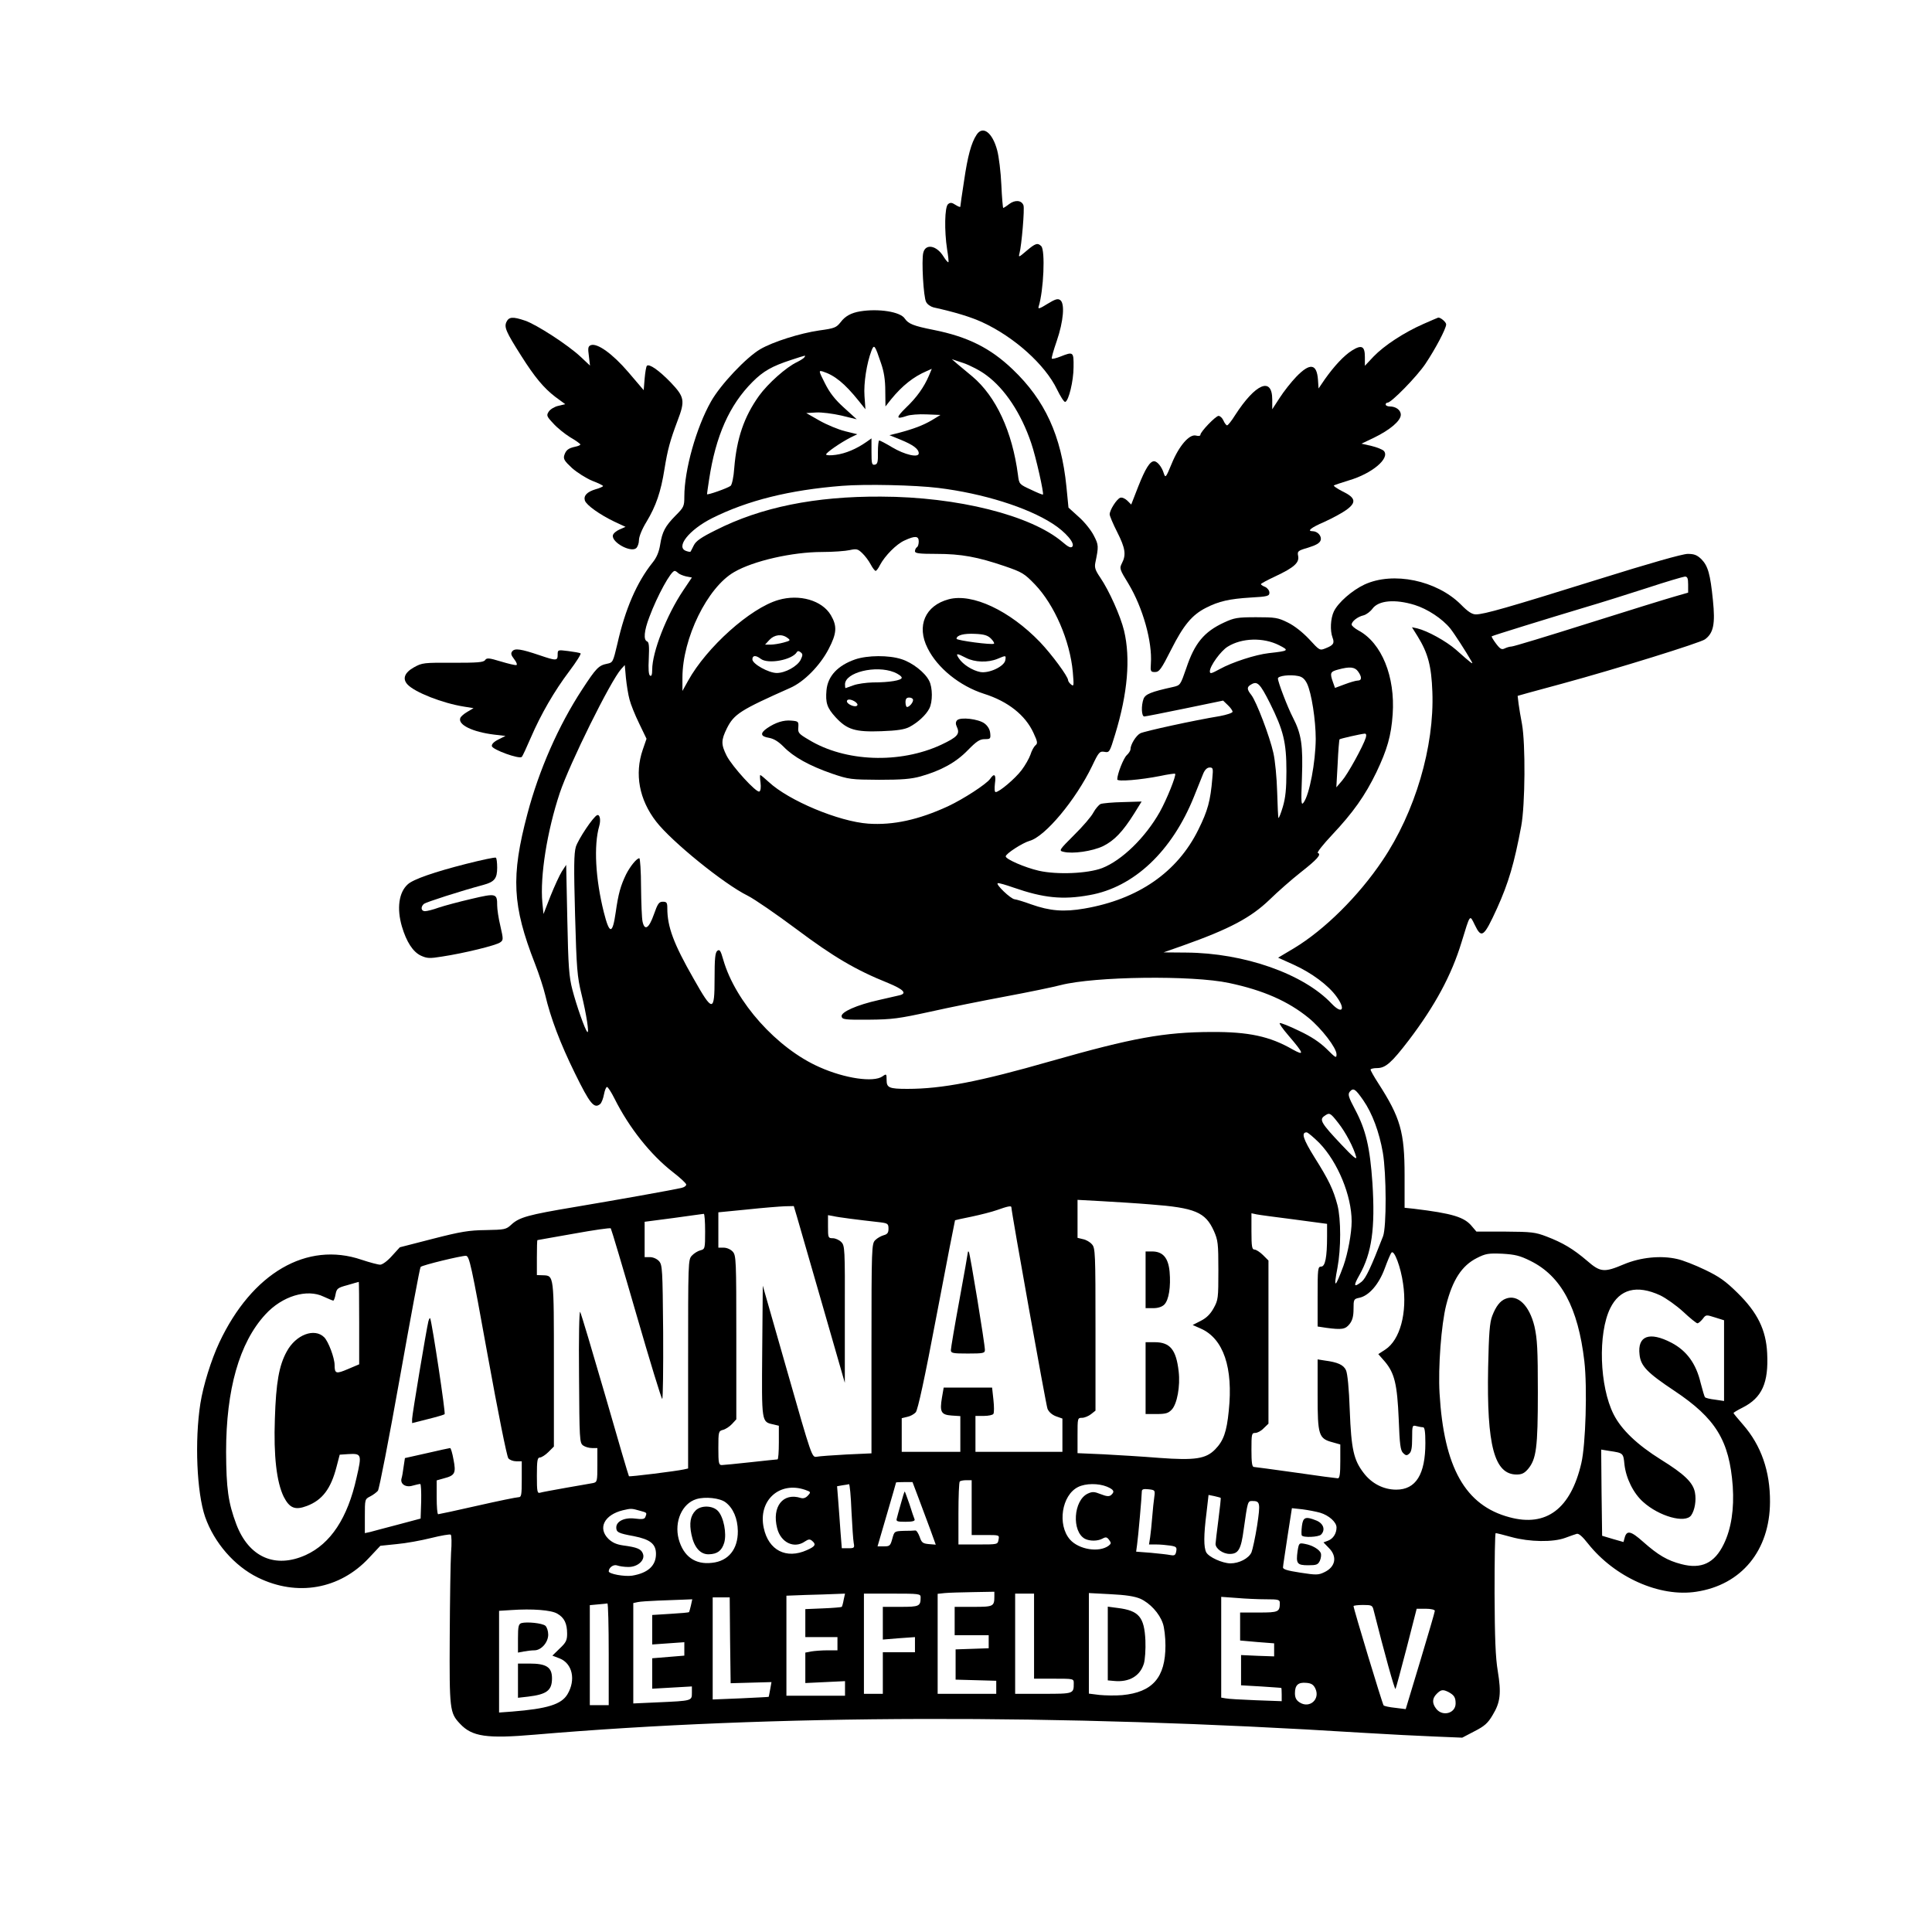 <?xml version="1.0" standalone="no"?>
<!DOCTYPE svg PUBLIC "-//W3C//DTD SVG 20010904//EN"
 "http://www.w3.org/TR/2001/REC-SVG-20010904/DTD/svg10.dtd">
<svg version="1.0" xmlns="http://www.w3.org/2000/svg"
 width="1022pt" height="1022pt" viewBox="0 0 1022 1022"
 preserveAspectRatio="xMidYMid meet">
<g transform="translate(0,1022) scale(0.1,-0.1)"
fill="#000000" stroke="none">
<path d="M5166 9507 c-28 -42 -47 -112 -66 -242 -11 -71 -20 -133 -20 -138 0
-4 -11 0 -25 9 -20 13 -28 14 -40 4 -18 -15 -20 -141 -5 -239 6 -35 9 -65 7
-68 -3 -2 -14 11 -26 30 -36 59 -95 70 -107 20 -10 -39 1 -236 15 -260 6 -13
24 -25 39 -29 113 -25 196 -50 259 -79 169 -78 331 -224 394 -354 19 -39 38
-69 44 -67 18 5 44 111 44 184 1 81 -1 83 -69 56 -23 -9 -43 -14 -46 -11 -3 2
9 44 26 93 36 105 44 200 18 217 -13 9 -27 4 -68 -21 -40 -25 -50 -28 -46 -15
27 86 36 299 14 321 -19 19 -31 15 -78 -25 -41 -35 -43 -36 -37 -13 11 40 28
237 21 254 -10 27 -44 30 -75 7 -15 -12 -30 -21 -32 -21 -2 0 -7 55 -10 123
-3 67 -13 149 -22 182 -25 94 -76 133 -109 82z"/>
<path d="M4550 8573 c-47 -8 -79 -25 -103 -57 -23 -29 -32 -33 -113 -44 -103
-15 -245 -60 -312 -99 -74 -43 -211 -188 -261 -277 -78 -138 -141 -362 -141
-503 0 -51 -3 -57 -46 -100 -56 -57 -71 -86 -82 -155 -6 -37 -18 -67 -40 -94
-84 -105 -145 -247 -186 -429 -23 -97 -24 -100 -54 -106 -45 -9 -58 -22 -133
-137 -125 -191 -228 -426 -289 -657 -88 -332 -80 -486 40 -793 22 -56 46 -131
54 -165 29 -123 79 -255 157 -414 80 -163 102 -190 134 -163 7 6 16 29 20 51
4 21 11 39 16 39 5 0 23 -28 40 -62 77 -154 191 -297 308 -388 39 -30 71 -60
71 -66 0 -7 -10 -14 -22 -17 -43 -11 -354 -66 -568 -102 -245 -41 -293 -54
-335 -93 -28 -26 -35 -27 -135 -29 -89 -1 -132 -8 -280 -46 l-175 -45 -42 -46
c-23 -26 -50 -46 -62 -46 -11 0 -56 12 -98 26 -290 99 -580 -70 -753 -438 -43
-92 -85 -227 -100 -322 -31 -198 -19 -472 25 -600 48 -137 155 -260 279 -321
208 -102 433 -62 587 103 l61 65 87 9 c47 4 129 19 181 32 52 13 99 21 104 18
5 -2 6 -46 2 -96 -3 -50 -6 -251 -7 -446 -2 -383 0 -401 54 -458 64 -69 142
-80 397 -58 1254 107 2768 111 4375 10 132 -8 305 -17 385 -20 l145 -6 65 34
c53 27 71 43 96 86 41 67 46 116 27 232 -12 71 -16 175 -17 412 0 175 2 318 6
318 4 0 42 -9 84 -21 95 -26 220 -28 284 -4 25 9 52 19 60 21 11 4 31 -14 60
-51 142 -179 380 -285 573 -255 239 36 389 218 390 475 1 162 -47 299 -142
408 -28 32 -51 60 -51 62 0 3 22 16 48 29 103 52 138 131 130 288 -6 123 -51
215 -157 319 -64 63 -97 86 -172 122 -52 25 -118 51 -147 57 -86 20 -194 9
-282 -28 -104 -44 -124 -43 -195 19 -74 63 -128 95 -214 128 -60 23 -80 25
-219 26 l-152 0 -23 27 c-40 50 -103 69 -309 94 l-48 5 0 171 c0 230 -22 306
-140 489 -22 34 -40 66 -40 71 0 4 15 8 34 8 45 0 76 27 168 147 139 183 226
344 279 518 47 153 43 148 70 93 36 -75 48 -66 118 87 61 135 91 237 128 435
21 113 23 436 4 540 -7 36 -15 84 -18 107 l-5 42 53 15 c30 8 113 31 184 50
287 78 730 216 754 234 45 33 55 81 42 207 -14 139 -26 181 -61 217 -23 22
-38 28 -72 28 -28 0 -200 -49 -478 -136 -474 -148 -600 -184 -643 -184 -20 0
-42 14 -80 53 -128 127 -357 175 -509 105 -66 -31 -139 -95 -162 -142 -18 -38
-21 -102 -7 -139 11 -29 5 -40 -36 -56 -32 -13 -32 -13 -88 48 -35 37 -78 71
-113 88 -52 26 -67 28 -167 28 -99 0 -116 -3 -170 -28 -106 -49 -156 -110
-200 -242 -31 -89 -31 -90 -70 -99 -118 -26 -146 -38 -156 -63 -13 -36 -11
-93 4 -93 6 0 103 19 214 42 l203 42 25 -24 c14 -13 25 -29 25 -35 0 -6 -30
-16 -67 -23 -135 -22 -400 -80 -421 -91 -23 -12 -52 -60 -52 -84 0 -8 -9 -22
-20 -32 -17 -16 -50 -99 -50 -128 0 -13 125 -2 226 18 42 9 78 14 80 12 8 -7
-45 -138 -81 -202 -76 -135 -200 -256 -305 -297 -76 -29 -238 -36 -335 -14
-74 17 -175 61 -175 76 0 14 88 71 126 82 82 22 244 216 331 396 35 74 40 79
65 75 26 -5 28 -3 57 93 66 216 82 401 47 548 -19 78 -79 212 -126 281 -26 38
-31 53 -26 78 18 87 18 94 -8 144 -14 28 -50 73 -80 99 l-54 49 -11 112 c-27
268 -113 456 -284 619 -118 113 -238 173 -419 209 -106 21 -133 32 -152 60
-23 36 -139 54 -236 38z m110 -273 c16 -45 23 -90 23 -147 l1 -83 30 38 c59
72 118 119 188 149 l27 12 -15 -36 c-26 -61 -65 -116 -122 -170 -54 -53 -53
-63 5 -43 17 6 63 10 104 8 l74 -3 -46 -28 c-46 -27 -96 -46 -179 -68 l-45
-11 59 -24 c66 -27 96 -49 96 -72 0 -25 -74 -8 -141 32 -33 20 -64 36 -68 36
-4 0 -7 -28 -7 -62 1 -52 -2 -63 -16 -66 -16 -3 -18 5 -18 68 l0 71 -27 -19
c-53 -37 -110 -61 -162 -68 -28 -4 -51 -3 -51 2 0 10 77 63 130 90 l35 17 -65
16 c-36 9 -96 34 -135 56 l-70 40 52 3 c28 2 89 -6 133 -16 l82 -20 -66 60
c-49 44 -77 80 -102 130 -34 67 -34 69 -12 63 63 -20 116 -63 190 -155 l36
-45 -5 70 c-5 68 12 175 37 240 14 36 18 30 50 -65z m-405 30 c-3 -5 -20 -16
-38 -25 -58 -27 -155 -114 -202 -179 -79 -111 -118 -224 -131 -383 -3 -46 -12
-87 -19 -93 -15 -12 -125 -51 -125 -44 0 3 5 38 11 77 35 231 107 394 230 517
57 57 103 83 204 116 83 27 78 26 70 14z m963 -95 c98 -72 184 -202 237 -359
25 -73 68 -266 62 -272 -2 -2 -31 10 -64 26 -61 28 -62 29 -68 77 -30 230
-116 416 -242 522 -26 22 -61 51 -78 65 l-30 26 63 -21 c34 -12 89 -40 120
-64z m-255 -596 c237 -29 472 -103 605 -189 69 -44 121 -105 104 -122 -8 -8
-22 -1 -52 25 -166 141 -554 239 -960 240 -348 2 -634 -56 -873 -177 -77 -38
-106 -58 -117 -81 -8 -16 -16 -32 -17 -33 -1 -2 -11 -1 -22 3 -60 19 13 112
136 174 188 94 410 149 687 171 126 10 387 4 509 -11z m-103 -283 c0 -14 -4
-28 -10 -31 -5 -3 -10 -13 -10 -21 0 -11 21 -14 114 -14 131 0 217 -16 361
-65 93 -32 104 -39 160 -97 103 -108 185 -297 200 -463 6 -72 6 -78 -9 -66 -9
7 -16 18 -16 23 0 19 -86 136 -149 202 -160 166 -357 259 -482 226 -125 -33
-172 -141 -112 -259 52 -105 170 -200 298 -241 127 -40 219 -113 262 -207 22
-47 23 -56 10 -66 -8 -7 -20 -29 -26 -49 -7 -20 -28 -57 -47 -82 -34 -45 -118
-116 -137 -116 -6 0 -7 18 -4 45 7 48 -3 58 -26 24 -21 -28 -139 -105 -222
-144 -156 -72 -291 -101 -422 -92 -156 11 -421 122 -526 220 -22 20 -42 37
-45 37 -3 0 -2 -18 1 -40 3 -24 1 -43 -6 -47 -15 -9 -143 131 -173 189 -30 60
-30 82 1 145 38 76 72 97 335 214 73 32 157 117 203 205 44 84 46 122 12 180
-46 78 -166 113 -278 80 -148 -43 -379 -250 -477 -427 l-30 -54 0 70 c0 208
132 478 274 559 101 59 308 106 464 106 59 0 125 5 147 10 36 8 43 6 66 -16
15 -14 35 -41 45 -60 10 -19 22 -34 26 -34 4 0 15 14 23 31 26 49 87 111 130
130 56 26 75 24 75 -5z m-1273 -167 c6 -6 25 -14 42 -18 l31 -6 -47 -70 c-87
-130 -163 -324 -163 -418 0 -26 -4 -36 -11 -31 -8 4 -10 35 -7 91 3 65 1 86
-9 90 -20 8 -16 56 12 129 42 113 114 244 134 244 4 0 12 -5 18 -11z m5343
-61 l0 -43 -73 -21 c-39 -11 -246 -75 -458 -142 -212 -67 -393 -122 -403 -122
-9 0 -26 -5 -36 -10 -16 -8 -24 -4 -46 25 -15 20 -25 37 -23 39 5 4 296 94
493 153 82 24 231 71 330 103 100 33 189 59 199 60 13 0 17 -9 17 -42z m-1447
-108 c68 -21 147 -73 189 -125 20 -25 83 -122 113 -175 10 -18 0 -11 -83 63
-53 46 -151 100 -205 113 l-28 6 30 -48 c55 -89 73 -157 78 -294 11 -289 -91
-636 -264 -892 -126 -188 -307 -367 -468 -464 l-84 -50 82 -37 c95 -43 184
-109 227 -169 50 -68 30 -96 -26 -37 -149 158 -463 268 -769 270 l-120 1 105
37 c245 87 357 147 455 241 44 43 118 108 165 145 88 69 112 96 91 103 -6 2
28 45 75 95 112 119 175 208 235 332 57 120 78 192 86 306 14 200 -58 378
-181 444 -20 11 -36 25 -36 31 0 17 32 42 63 49 15 4 36 20 47 35 32 44 119
52 223 20z m-2241 -178 c12 -12 19 -24 16 -27 -8 -8 -198 17 -198 26 0 19 39
29 98 26 48 -2 67 -8 84 -25z m-1077 4 c18 -13 17 -15 -20 -25 -22 -6 -53 -11
-69 -11 l-29 0 23 25 c26 28 66 33 95 11z m2601 -39 c55 -28 53 -30 -54 -42
-71 -8 -194 -48 -259 -84 -46 -25 -53 -27 -53 -12 0 28 58 108 94 130 75 47
189 50 272 8z m-2531 -78 c-18 -34 -81 -69 -126 -69 -43 0 -129 48 -129 72 0
22 18 23 44 3 39 -30 166 -6 191 35 5 8 11 7 21 -1 11 -9 11 -15 -1 -40z m875
11 c47 -24 116 -26 167 -5 45 19 45 19 41 -7 -5 -33 -85 -71 -132 -63 -42 8
-93 40 -114 73 -18 27 -12 28 38 2z m-1780 -220 c6 -25 29 -82 51 -127 l39
-81 -20 -58 c-44 -128 -19 -264 71 -380 81 -105 358 -330 484 -392 36 -18 152
-98 258 -177 195 -146 313 -216 485 -285 82 -34 102 -55 60 -65 -13 -3 -62
-14 -109 -25 -117 -26 -202 -64 -197 -87 3 -16 17 -18 143 -17 125 1 160 6
325 42 102 23 282 59 400 81 118 22 249 49 291 60 179 46 696 53 891 11 180
-38 312 -96 421 -185 67 -55 147 -158 147 -192 0 -22 -4 -20 -52 28 -37 36
-82 66 -146 96 -51 25 -97 43 -102 41 -5 -2 16 -31 46 -66 83 -97 86 -109 21
-73 -120 69 -232 93 -428 92 -251 -1 -417 -31 -849 -154 -380 -109 -577 -147
-760 -147 -97 0 -110 6 -110 47 0 33 -1 34 -22 19 -47 -33 -199 -11 -333 49
-225 99 -445 345 -509 568 -14 49 -19 57 -32 47 -11 -10 -14 -42 -14 -146 0
-180 -10 -180 -111 -1 -106 185 -139 275 -139 372 0 30 -3 35 -24 35 -20 0
-27 -10 -47 -67 -26 -74 -49 -89 -60 -38 -4 17 -7 99 -8 183 0 83 -5 152 -9
152 -14 0 -48 -42 -70 -85 -29 -60 -41 -102 -55 -201 -17 -119 -33 -118 -63 1
-44 176 -54 352 -24 456 9 32 3 62 -11 57 -20 -7 -100 -127 -113 -168 -10 -36
-11 -105 -4 -360 8 -284 11 -325 34 -419 26 -106 42 -210 31 -200 -12 10 -58
142 -79 223 -18 69 -22 123 -27 371 l-6 290 -23 -35 c-12 -19 -39 -78 -60
-130 l-37 -95 -6 60 c-13 141 25 378 92 580 52 155 269 594 325 656 l19 21 6
-68 c4 -38 12 -89 19 -114z m3854 148 c21 -29 20 -48 -1 -48 -10 0 -41 -9 -70
-20 l-51 -19 -11 31 c-17 48 -14 55 27 66 62 17 89 14 106 -10z m-317 -24 c22
-4 35 -16 47 -40 24 -50 46 -194 46 -293 -1 -123 -33 -294 -64 -336 -13 -18
-14 -3 -9 130 6 172 -2 231 -48 320 -28 54 -79 187 -79 206 0 14 64 22 107 13z
m-149 -144 c71 -143 87 -206 87 -360 0 -93 -5 -141 -19 -188 -10 -34 -21 -61
-23 -59 -2 2 -5 64 -7 138 -2 74 -11 167 -20 206 -19 86 -90 273 -117 307 -24
30 -24 42 -1 55 33 20 47 6 100 -99z m507 -182 c-14 -45 -96 -194 -126 -228
l-30 -35 7 125 c3 69 8 127 10 129 4 4 110 28 132 30 9 1 11 -6 7 -21z m-812
-215 c-10 -120 -24 -171 -74 -272 -111 -225 -318 -368 -602 -417 -109 -19
-183 -13 -282 22 -38 14 -78 26 -88 27 -21 2 -102 80 -89 85 6 2 43 -9 83 -23
158 -55 260 -66 402 -40 235 41 437 232 553 521 20 49 42 104 49 122 9 21 21
32 34 32 18 0 19 -5 14 -57z m799 -1704 c47 -68 84 -167 103 -276 19 -111 20
-393 1 -443 -63 -163 -91 -222 -113 -240 -42 -33 -45 -23 -12 35 66 117 84
248 69 486 -13 190 -35 283 -92 390 -35 66 -39 80 -28 94 19 22 29 16 72 -46z
m-133 -119 c39 -49 82 -131 95 -180 5 -18 -18 1 -78 65 -106 112 -118 132 -91
151 28 20 31 19 74 -36z m-99 -107 c97 -101 170 -278 170 -414 0 -62 -20 -169
-43 -234 -45 -122 -54 -125 -32 -11 19 101 19 256 0 331 -22 83 -46 133 -121
252 -61 98 -72 133 -42 133 6 0 37 -26 68 -57z m-895 -324 c237 -18 291 -41
336 -140 22 -50 24 -66 24 -209 0 -147 -1 -157 -25 -200 -17 -31 -38 -52 -68
-67 l-43 -22 43 -19 c120 -53 172 -207 148 -435 -11 -112 -28 -159 -72 -204
-49 -50 -106 -59 -296 -45 -86 7 -219 15 -294 19 l-138 6 0 94 c0 91 0 93 24
93 13 0 34 9 47 19 l24 19 0 430 c0 405 -1 431 -19 450 -10 12 -31 24 -47 27
l-29 7 0 100 0 101 128 -7 c70 -4 186 -11 257 -17z m-1869 -66 c9 -32 70 -242
135 -468 l118 -410 0 363 c1 349 0 363 -19 382 -11 11 -31 20 -45 20 -24 0
-25 3 -25 61 l0 61 28 -5 c24 -6 125 -19 250 -33 38 -5 42 -8 42 -34 0 -21 -6
-29 -25 -34 -14 -4 -34 -15 -45 -26 -19 -19 -20 -36 -20 -574 l0 -554 -132 -6
c-73 -4 -144 -9 -158 -12 -25 -4 -26 -2 -155 450 l-130 455 -3 -346 c-3 -381
-4 -374 59 -388 l29 -7 0 -89 c0 -49 -3 -89 -7 -89 -5 0 -69 -7 -143 -15 -74
-8 -143 -15 -152 -15 -16 0 -18 11 -18 90 0 86 1 90 24 96 13 3 35 17 48 31
l23 25 0 433 c0 412 -1 434 -19 454 -11 12 -31 21 -48 21 l-28 0 0 94 0 93
153 15 c83 9 173 16 199 17 l47 1 17 -57z m1134 51 c0 -25 183 -1045 191
-1066 7 -17 24 -32 45 -40 l34 -12 0 -88 0 -88 -230 0 -230 0 0 95 0 95 44 0
c25 0 48 5 51 11 4 6 4 39 0 75 l-7 64 -128 0 -128 0 -9 -52 c-13 -77 -5 -92
51 -96 l46 -3 0 -95 0 -94 -155 0 -155 0 0 89 0 89 29 7 c16 3 36 14 45 24 11
12 47 177 111 516 52 274 96 499 97 500 2 1 41 10 87 19 47 10 107 25 135 35
56 20 76 24 76 15z m-1620 -128 c0 -91 -1 -94 -25 -100 -13 -3 -34 -16 -45
-28 -20 -21 -20 -33 -20 -574 l0 -552 -22 -5 c-40 -9 -289 -40 -291 -36 -2 2
-59 195 -126 429 -68 234 -127 432 -132 440 -5 9 -8 -136 -6 -338 2 -337 3
-354 21 -368 11 -8 32 -14 48 -14 l28 0 0 -90 c0 -85 -1 -90 -22 -95 -13 -2
-77 -14 -143 -25 -66 -12 -128 -23 -137 -26 -16 -5 -18 4 -18 90 0 81 3 96 16
96 8 0 29 13 45 29 l29 29 0 434 c0 476 1 470 -58 472 l-32 1 0 93 c0 50 1 92
3 92 1 0 88 16 192 34 105 19 193 32 196 28 3 -4 64 -208 135 -454 71 -246
133 -448 137 -448 4 0 6 159 5 354 -3 332 -4 355 -22 375 -11 12 -31 21 -48
21 l-28 0 0 93 0 94 153 20 c83 12 155 21 160 22 4 0 7 -41 7 -93z m3118 63
l172 -23 0 -66 c0 -111 -10 -160 -31 -160 -18 0 -19 -11 -19 -159 l0 -158 46
-7 c82 -11 101 -8 123 20 15 19 21 41 21 80 0 50 1 53 31 59 51 11 103 71 134
155 15 41 31 79 36 84 14 16 49 -77 61 -164 23 -154 -16 -298 -94 -349 l-37
-24 35 -40 c51 -61 65 -119 73 -304 5 -134 9 -165 23 -179 14 -14 20 -15 32
-4 12 9 16 31 16 82 0 68 1 70 23 64 12 -3 28 -6 35 -6 8 0 12 -23 12 -83 0
-166 -50 -247 -154 -247 -67 0 -130 32 -173 89 -52 68 -65 124 -73 331 -4 117
-12 195 -20 212 -13 28 -43 42 -112 51 l-38 6 0 -188 c0 -214 5 -231 81 -251
l39 -11 0 -89 c0 -65 -3 -90 -13 -90 -6 0 -107 13 -222 30 -116 16 -216 30
-222 30 -10 0 -13 25 -13 90 0 84 1 90 20 90 12 0 32 11 45 25 l25 24 0 431 0
432 -29 29 c-16 16 -37 29 -45 29 -13 0 -16 15 -16 96 l0 96 28 -6 c15 -3 105
-15 200 -27z m1248 -219 c162 -80 252 -247 285 -531 16 -139 7 -441 -16 -539
-56 -241 -185 -339 -380 -286 -234 62 -347 263 -370 656 -8 137 9 363 35 466
34 134 83 209 162 249 47 24 62 26 135 23 67 -4 93 -10 149 -38z m-5516 -501
c54 -298 101 -533 109 -543 7 -9 26 -16 42 -16 l29 0 0 -95 c0 -84 -2 -95 -17
-95 -10 0 -108 -20 -218 -45 -110 -25 -203 -45 -207 -45 -5 0 -8 40 -8 90 l0
89 39 11 c58 15 64 28 50 99 -6 34 -14 61 -18 61 -3 0 -58 -12 -123 -27 l-116
-26 -7 -46 c-3 -25 -8 -53 -11 -62 -8 -29 22 -49 58 -38 18 5 36 9 41 9 4 0 6
-41 5 -92 l-3 -91 -120 -32 c-66 -17 -132 -35 -147 -39 l-28 -6 0 90 c0 88 0
90 28 104 16 8 34 22 41 30 7 9 59 277 116 597 57 319 106 584 110 587 9 10
217 60 240 59 18 -2 28 -46 115 -528z m-680 173 l0 -219 -59 -25 c-63 -27 -71
-25 -71 21 0 38 -33 125 -55 147 -51 51 -150 14 -198 -75 -41 -74 -57 -165
-63 -356 -7 -197 9 -335 47 -413 31 -60 60 -72 123 -48 81 31 126 90 156 206
l17 65 44 3 c72 4 74 0 45 -125 -47 -213 -137 -349 -269 -409 -162 -73 -301
-11 -367 163 -43 115 -53 188 -54 383 0 330 70 577 207 726 89 98 221 138 309
95 25 -11 47 -21 51 -21 3 0 9 15 12 33 6 31 11 35 63 49 31 9 58 17 60 17 1
1 2 -97 2 -217z m6882 146 c31 -15 86 -54 122 -87 36 -34 70 -61 75 -61 6 0
18 11 28 23 17 23 18 23 65 8 l48 -15 0 -214 0 -213 -47 7 c-27 3 -51 9 -54
13 -3 3 -13 38 -23 76 -24 102 -74 170 -154 212 -117 61 -181 37 -169 -63 6
-60 41 -96 184 -191 219 -146 291 -263 309 -505 8 -120 -8 -225 -47 -305 -49
-102 -119 -135 -225 -107 -74 19 -123 48 -202 118 -65 58 -87 63 -98 21 l-6
-22 -56 16 -57 17 -3 228 -2 228 42 -7 c75 -11 75 -11 81 -71 8 -73 47 -153
99 -199 84 -76 222 -115 254 -71 19 27 28 79 20 121 -10 53 -56 97 -180 174
-125 78 -209 158 -250 239 -75 148 -84 428 -18 562 50 101 140 125 264 68z
m-3642 -1123 l0 -145 74 0 c73 0 73 0 68 -25 -4 -25 -5 -25 -108 -25 l-104 0
0 163 c0 90 3 167 7 170 3 4 19 7 35 7 l28 0 0 -145z m-282 53 c17 -46 45
-120 62 -166 l30 -83 -37 3 c-32 3 -38 8 -48 38 -7 19 -17 35 -23 34 -7 -1
-34 -2 -62 -2 -49 -2 -49 -2 -60 -42 -10 -37 -14 -40 -44 -40 l-34 0 49 168
c27 92 49 168 49 170 0 1 20 2 44 2 l43 0 31 -82z m-354 -70 c4 -79 9 -155 12
-170 5 -26 3 -28 -29 -28 l-34 0 -7 88 c-3 48 -9 122 -12 164 l-6 76 28 5 c16
2 32 5 35 6 4 0 10 -63 13 -141z m1351 128 c38 -16 43 -27 22 -45 -10 -8 -24
-7 -54 5 -35 14 -45 14 -69 3 -76 -36 -86 -200 -15 -239 26 -13 67 -13 93 1
18 10 24 8 35 -7 12 -16 11 -20 -3 -31 -51 -37 -157 -20 -204 33 -68 78 -44
235 43 278 40 20 107 20 152 2z m-1596 -17 c31 -11 31 -12 15 -30 -12 -13 -24
-17 -38 -13 -94 30 -154 -46 -125 -160 19 -76 90 -110 147 -70 18 12 26 13 37
4 24 -20 18 -30 -27 -50 -109 -49 -203 -1 -228 118 -31 144 83 248 219 201z
m1847 -38 c-3 -20 -8 -67 -11 -106 -3 -38 -8 -87 -11 -107 l-6 -38 39 0 c21 0
54 -3 74 -6 32 -5 35 -9 31 -31 -4 -20 -9 -23 -31 -19 -14 3 -61 8 -103 12
l-78 6 5 37 c6 41 25 258 25 281 0 12 8 15 36 12 34 -4 35 -5 30 -41z m351 -4
c2 -2 -4 -55 -12 -117 -8 -63 -15 -120 -15 -127 0 -25 39 -53 75 -53 46 0 60
24 74 130 21 148 21 150 45 150 42 0 44 -9 26 -130 -10 -63 -24 -127 -30 -142
-15 -32 -65 -58 -112 -58 -43 1 -113 33 -127 58 -14 27 -14 90 1 208 l11 96
30 -6 c17 -4 32 -8 34 -9z m-2619 -24 c40 -30 64 -85 65 -152 1 -96 -50 -159
-136 -168 -90 -11 -152 34 -177 126 -24 92 18 188 94 211 46 14 124 6 154 -17z
m-455 -44 c40 -11 40 -10 31 -33 -4 -12 -16 -14 -55 -9 -55 7 -99 -14 -99 -47
0 -25 10 -31 93 -46 86 -17 117 -41 117 -94 0 -62 -42 -101 -126 -115 -41 -6
-124 9 -124 23 1 21 26 38 45 31 11 -4 37 -8 58 -8 50 -1 91 36 78 70 -9 25
-30 34 -105 44 -35 5 -57 15 -78 35 -57 57 -21 127 77 151 43 10 46 10 88 -2z
m3600 -11 c47 -14 87 -50 87 -78 0 -32 -18 -60 -45 -70 l-24 -9 29 -30 c45
-45 35 -100 -25 -128 -31 -15 -43 -15 -127 -2 -71 11 -93 18 -91 29 0 8 12 82
24 164 l23 148 56 -6 c30 -4 72 -12 93 -18z m-1723 -442 c0 -54 -5 -56 -111
-56 l-99 0 0 -75 0 -75 90 0 90 0 0 -35 0 -34 -87 -3 -88 -3 0 -80 0 -80 108
-3 107 -3 0 -34 0 -35 -155 0 -155 0 0 264 0 265 38 4 c20 2 88 4 150 5 l112
2 0 -24z m-797 -18 c-3 -18 -8 -35 -10 -38 -2 -2 -46 -6 -98 -8 l-95 -4 0 -74
0 -74 85 0 85 0 0 -35 0 -35 -54 0 c-29 0 -68 -3 -85 -6 l-31 -6 0 -81 0 -80
105 5 105 5 0 -39 0 -38 -155 0 -155 0 0 265 0 264 103 4 c56 1 126 4 154 5
l53 2 -7 -32z m407 13 c0 -48 -7 -51 -106 -51 l-94 0 0 -86 0 -87 85 7 85 6 0
-40 0 -40 -85 0 -85 0 0 -110 0 -110 -50 0 -50 0 0 265 0 265 150 0 c141 0
150 -1 150 -19z m600 -206 l0 -225 105 0 c104 0 105 0 105 -24 0 -56 0 -56
-161 -56 l-149 0 0 265 0 265 50 0 50 0 0 -225z m562 198 c51 -23 101 -77 119
-130 8 -21 14 -74 14 -118 0 -169 -68 -247 -229 -262 -35 -3 -89 -2 -120 1
l-56 7 0 266 0 266 114 -6 c81 -4 127 -11 158 -24z m-2170 -220 l3 -227 108 3
108 3 -7 -39 c-4 -21 -7 -39 -8 -39 0 -1 -67 -4 -148 -8 l-148 -6 0 270 0 270
45 0 45 0 2 -227z m2836 217 c64 0 72 -2 72 -19 0 -48 -7 -51 -111 -51 l-99 0
0 -74 0 -74 90 -8 90 -7 0 -34 0 -35 -87 3 -88 4 0 -80 0 -80 105 -6 c58 -4
106 -7 108 -8 1 0 2 -17 2 -36 l0 -34 -137 5 c-76 3 -148 7 -160 10 l-23 4 0
267 0 266 83 -6 c45 -4 115 -7 155 -7z m-3043 -32 c-4 -18 -9 -34 -10 -36 -2
-2 -46 -6 -99 -9 l-96 -6 0 -78 0 -78 85 6 85 6 0 -35 0 -36 -85 -7 -85 -7 0
-80 0 -81 105 6 105 6 0 -34 c0 -42 1 -42 -177 -50 l-133 -6 0 265 0 266 23 5
c12 3 60 6 107 8 47 2 107 4 133 5 l49 2 -7 -32z m-435 -258 l0 -270 -50 0
-50 0 0 264 0 265 43 4 c23 2 45 4 50 5 4 1 7 -119 7 -268z m4046 233 c57
-226 112 -425 116 -417 3 5 29 102 59 217 l53 207 48 0 c27 0 48 -5 48 -11 0
-6 -35 -125 -77 -265 l-77 -255 -56 7 c-30 3 -58 9 -61 13 -6 6 -159 511 -159
525 0 3 22 6 50 6 46 0 50 -2 56 -27z m-4318 -19 c37 -21 52 -52 52 -106 0
-35 -6 -47 -39 -78 l-39 -38 39 -15 c67 -27 86 -113 41 -189 -32 -54 -106 -77
-294 -92 l-68 -5 0 269 0 269 63 4 c114 8 214 0 245 -19z m4010 -396 c27 -57
-31 -108 -84 -73 -17 11 -24 25 -24 48 0 43 17 59 60 55 26 -2 38 -9 48 -30z
m705 -19 c29 -16 37 -28 37 -60 0 -52 -68 -71 -102 -29 -23 29 -23 55 2 80 23
23 33 24 63 9z"/>
<path d="M4524 6732 c-92 -32 -145 -88 -152 -163 -6 -67 3 -94 49 -144 60 -65
104 -78 241 -73 84 3 122 9 148 22 44 23 88 63 106 98 18 35 18 111 -1 147
-22 44 -89 96 -146 114 -67 22 -180 21 -245 -1z m206 -68 c22 -9 40 -22 40
-29 0 -14 -64 -25 -154 -25 -34 -1 -79 -7 -101 -15 -22 -8 -41 -15 -42 -15 -2
0 -3 9 -3 20 0 63 162 103 260 64z m100 -147 c0 -14 -20 -37 -32 -37 -4 0 -8
11 -8 25 0 18 5 25 20 25 11 0 20 -6 20 -13z m-305 -10 c12 -10 14 -16 7 -21
-13 -8 -52 10 -52 24 0 14 23 12 45 -3z"/>
<path d="M5063 6410 c-8 -9 -9 -19 -1 -36 17 -37 3 -53 -84 -94 -218 -101
-507 -91 -700 27 -53 31 -58 37 -55 66 2 30 0 32 -37 35 -41 4 -84 -10 -128
-40 -39 -27 -35 -44 10 -51 26 -5 49 -19 77 -47 52 -54 137 -101 255 -142 91
-31 101 -32 250 -33 120 0 170 4 220 18 109 31 187 74 249 138 47 48 64 59 90
59 30 0 32 2 29 32 -2 20 -13 38 -30 51 -32 24 -127 35 -145 17z"/>
<path d="M6060 3450 l0 -150 40 0 c26 0 47 7 59 19 24 24 35 94 28 174 -7 74
-36 107 -93 107 l-34 0 0 -150z"/>
<path d="M6060 2930 l0 -190 58 0 c48 0 62 4 80 23 29 30 46 125 37 202 -13
115 -45 155 -127 155 l-48 0 0 -190z"/>
<path d="M5120 3596 c0 -4 -20 -118 -45 -254 -25 -135 -45 -254 -45 -264 0
-16 10 -18 90 -18 82 0 90 2 90 19 0 31 -79 513 -85 519 -3 3 -5 2 -5 -2z"/>
<path d="M7965 3350 c-30 -11 -52 -41 -71 -90 -14 -36 -18 -92 -22 -274 -8
-414 33 -566 151 -566 27 0 41 7 60 29 44 53 52 112 52 406 0 227 -3 282 -18
349 -27 111 -89 171 -152 146z"/>
<path d="M2266 3230 c-11 -46 -86 -495 -86 -516 l0 -22 83 21 c45 11 85 23 89
26 6 5 -65 475 -76 506 -2 6 -6 -1 -10 -15z"/>
<path d="M4766 2268 c-10 -35 -20 -71 -22 -80 -5 -16 2 -18 46 -18 38 0 51 4
48 13 -3 6 -15 42 -27 80 -13 37 -24 67 -25 67 -2 0 -11 -28 -20 -62z"/>
<path d="M3680 2230 c-28 -28 -35 -67 -22 -129 14 -67 47 -104 91 -103 46 1
69 19 82 61 14 49 -3 136 -33 168 -28 30 -90 31 -118 3z"/>
<path d="M6887 2148 c-3 -23 -3 -46 -1 -50 8 -13 89 -9 102 4 24 24 14 58 -23
74 -59 24 -72 19 -78 -28z"/>
<path d="M6864 2015 c-9 -66 -3 -75 56 -75 44 0 52 3 62 24 6 14 8 31 5 40 -8
20 -45 42 -84 49 -31 6 -32 5 -39 -38z"/>
<path d="M5860 1526 l0 -195 33 -3 c80 -8 138 26 158 92 6 20 10 75 8 123 -6
123 -34 157 -146 171 l-53 7 0 -195z"/>
<path d="M2758 1634 c-15 -5 -18 -18 -18 -81 l0 -75 31 6 c17 3 42 6 56 6 36
0 73 42 73 83 0 19 -7 40 -15 47 -17 14 -98 22 -127 14z"/>
<path d="M2740 1330 l0 -91 53 6 c100 12 127 33 127 97 0 59 -30 78 -119 78
l-61 0 0 -90z"/>
<path d="M2679 8517 c-13 -28 -2 -53 78 -179 72 -114 120 -171 180 -217 l53
-39 -37 -9 c-19 -4 -42 -18 -50 -30 -13 -20 -12 -25 23 -62 20 -23 61 -56 90
-74 30 -17 54 -35 54 -38 0 -4 -12 -9 -27 -12 -37 -8 -49 -18 -58 -45 -6 -20
1 -31 41 -68 27 -24 75 -54 106 -67 32 -12 58 -25 58 -28 0 -3 -17 -11 -39
-17 -46 -14 -65 -34 -57 -60 8 -24 78 -74 155 -111 l60 -28 -32 -14 c-18 -8
-33 -21 -35 -31 -7 -37 94 -92 123 -68 8 7 15 26 15 43 0 18 16 58 40 97 50
83 76 158 95 279 17 105 30 151 69 255 41 107 37 126 -36 203 -63 65 -114 100
-126 88 -4 -4 -9 -34 -12 -68 l-5 -61 -81 95 c-84 98 -165 156 -199 143 -14
-6 -16 -15 -10 -57 l6 -51 -50 47 c-66 62 -234 171 -294 191 -65 22 -85 20
-98 -7z"/>
<path d="M7529 8506 c-102 -45 -206 -113 -263 -172 l-46 -49 0 47 c0 57 -17
66 -68 34 -43 -27 -93 -81 -143 -151 l-34 -50 -3 45 c-6 87 -42 92 -114 18
-28 -29 -68 -80 -89 -113 l-39 -60 0 51 c0 123 -88 86 -197 -83 -18 -29 -37
-53 -42 -53 -4 0 -13 11 -19 25 -6 14 -18 25 -26 25 -15 0 -96 -84 -96 -100 0
-6 -10 -8 -24 -4 -35 8 -89 -54 -128 -149 -31 -75 -33 -77 -42 -50 -10 33 -34
63 -51 63 -22 0 -46 -38 -84 -134 l-37 -95 -21 21 c-13 12 -28 18 -37 15 -19
-7 -56 -65 -56 -88 0 -8 18 -51 40 -94 43 -85 48 -120 25 -164 -14 -28 -13
-32 35 -110 76 -127 126 -306 118 -421 -3 -42 -1 -45 22 -45 22 0 33 15 85
118 66 131 111 184 183 221 70 36 126 48 237 55 91 5 100 8 100 26 0 11 -10
24 -22 30 -13 5 -23 12 -23 15 0 3 35 22 78 42 98 46 126 72 119 107 -5 25 -2
28 53 44 42 13 61 24 66 39 7 22 -16 48 -43 48 -31 0 -8 19 62 49 42 19 94 47
116 63 56 40 51 65 -20 99 -29 15 -49 29 -45 31 5 3 41 15 80 27 122 36 217
116 185 155 -7 8 -37 20 -66 27 l-53 12 67 32 c84 41 141 89 141 121 0 25 -26
44 -59 44 -12 0 -21 5 -21 10 0 6 4 10 10 10 20 0 155 138 200 205 53 79 110
187 110 209 0 12 -29 37 -42 36 -2 0 -37 -16 -79 -34z"/>
<path d="M2710 6775 c-9 -11 -7 -20 10 -42 12 -15 17 -29 12 -31 -6 -2 -43 7
-83 19 -63 19 -74 20 -83 7 -9 -12 -41 -14 -171 -14 -153 1 -162 0 -205 -24
-50 -28 -62 -60 -35 -90 38 -42 186 -100 300 -118 l50 -8 -32 -19 c-18 -10
-35 -25 -38 -33 -14 -36 65 -74 179 -88 l60 -7 -38 -19 c-24 -12 -36 -25 -34
-35 4 -19 145 -70 158 -57 5 5 26 51 48 102 54 125 124 246 204 352 37 49 64
92 59 94 -5 3 -34 8 -65 12 -56 7 -56 7 -56 -20 0 -32 -8 -32 -96 -2 -98 33
-130 38 -144 21z"/>
<path d="M5822 5967 c-10 -5 -27 -25 -38 -45 -10 -20 -56 -74 -102 -119 -80
-80 -82 -83 -56 -89 49 -12 152 3 209 30 60 30 104 76 165 173 l39 63 -99 -3
c-54 -1 -107 -6 -118 -10z"/>
<path d="M2465 5650 c-165 -42 -279 -81 -308 -108 -47 -42 -59 -127 -31 -223
24 -81 58 -134 100 -154 33 -15 46 -16 113 -5 113 17 286 59 307 75 17 12 17
16 1 86 -10 41 -17 90 -17 109 0 64 -5 66 -136 35 -65 -15 -143 -36 -173 -46
-30 -11 -62 -19 -73 -19 -21 0 -24 23 -5 39 12 9 191 67 314 100 59 16 73 34
73 91 0 27 -3 51 -7 53 -5 3 -75 -12 -158 -33z"/>
</g>
</svg>

